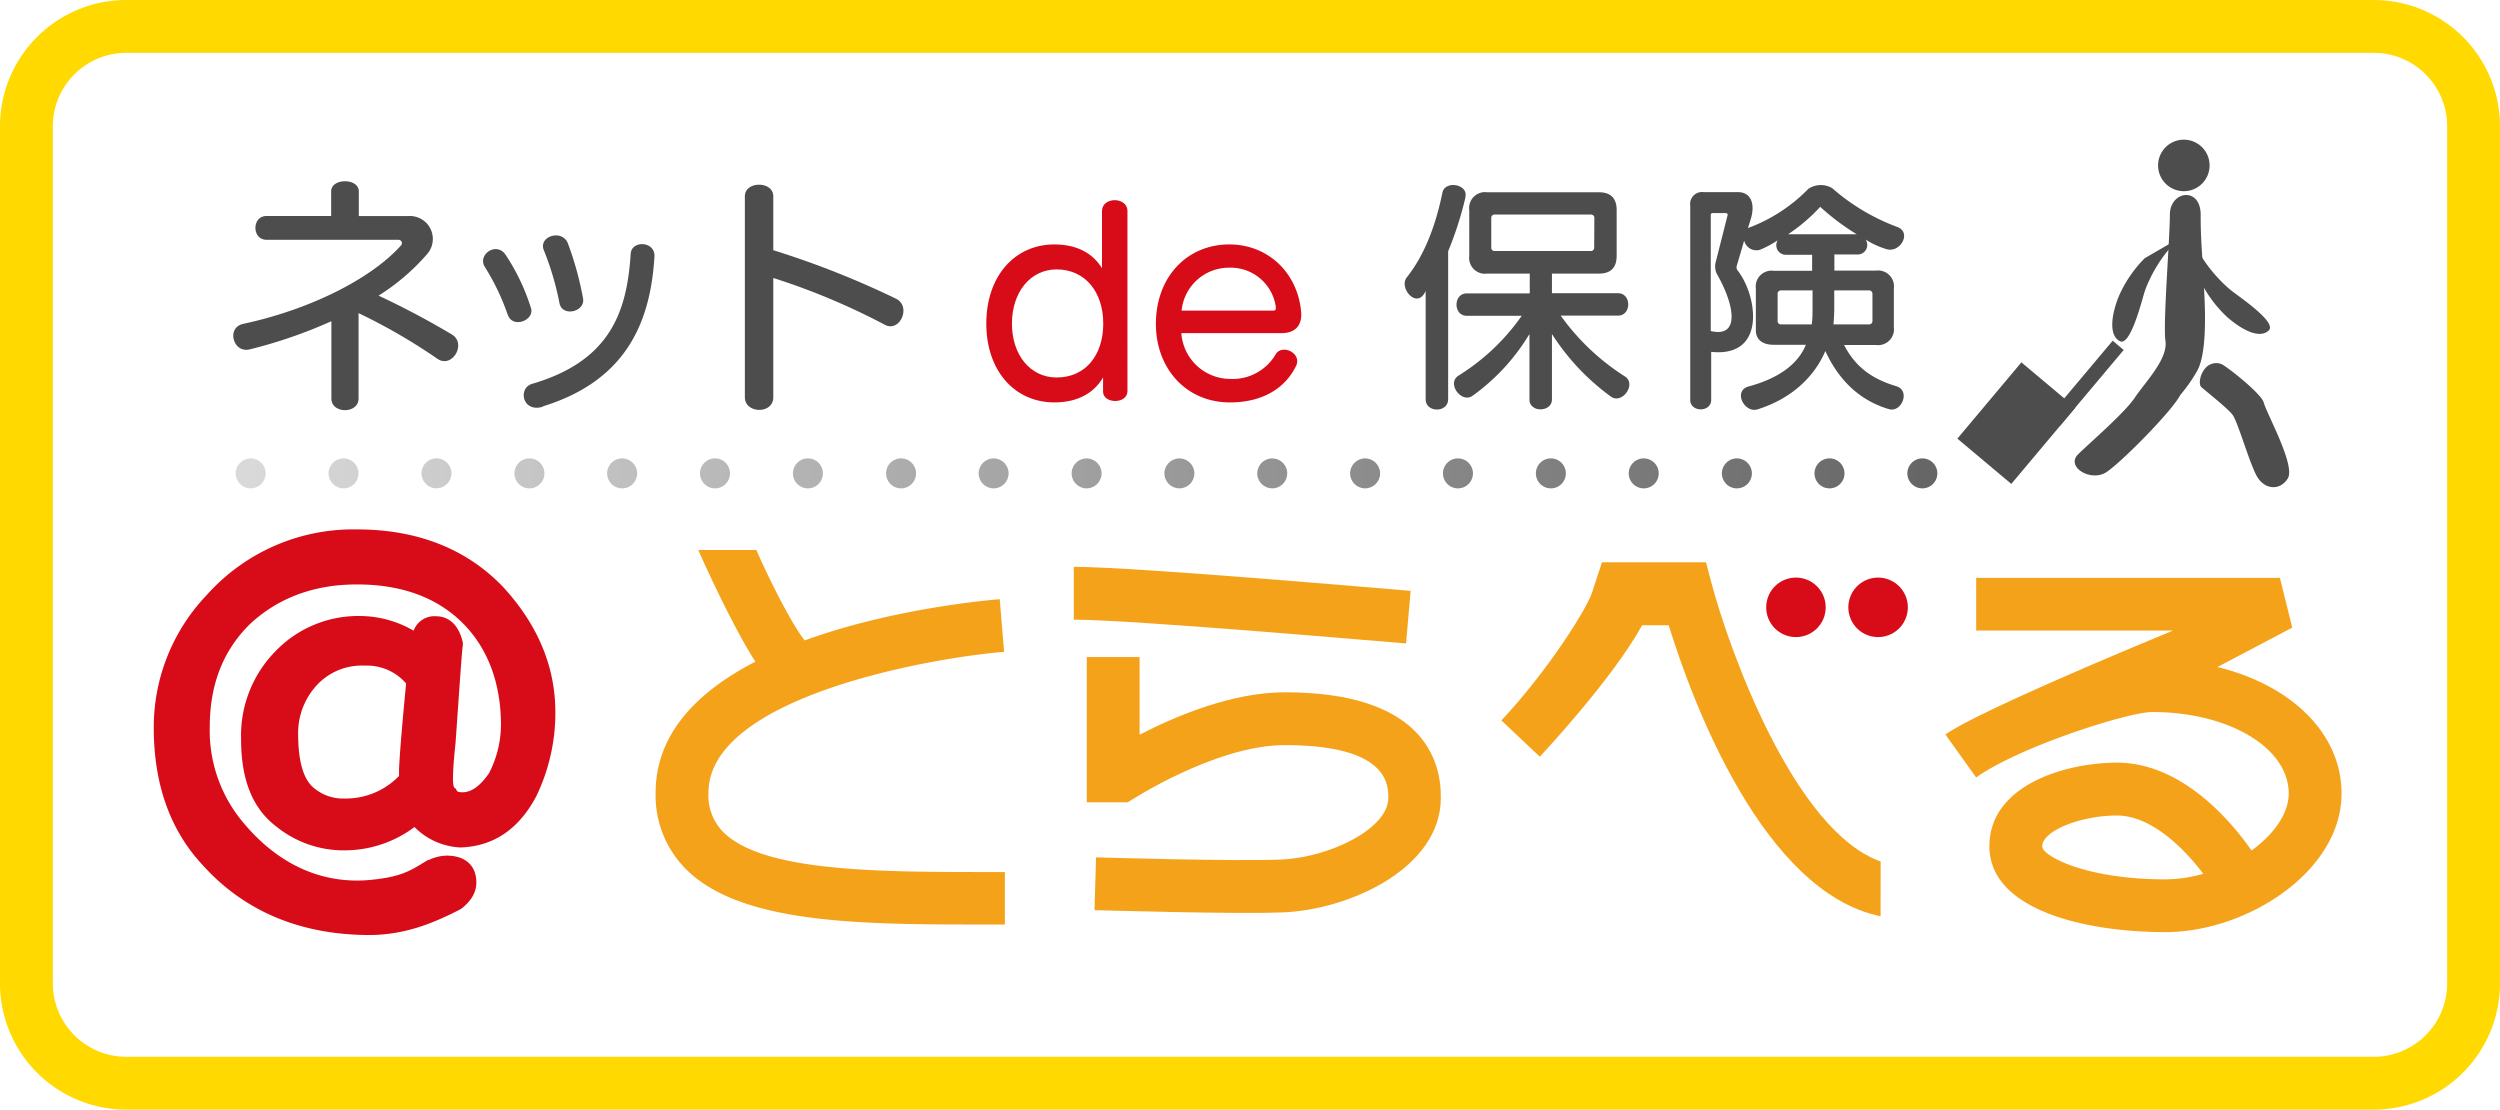 <svg xmlns="http://www.w3.org/2000/svg" xmlns:xlink="http://www.w3.org/1999/xlink" width="148.27mm" height="65.81mm" viewBox="0 0 420.28 186.54"><defs><style>.cls-1{fill:#ffd900;}.cls-2{fill:#4d4d4d;}.cls-3{fill:#d80c18;}.cls-4{fill:url(#linear-gradient);}.cls-5{fill:url(#linear-gradient-2);}.cls-6{fill:url(#linear-gradient-3);}.cls-7{fill:url(#linear-gradient-4);}.cls-8{fill:url(#linear-gradient-5);}.cls-9{fill:url(#linear-gradient-6);}.cls-10{fill:url(#linear-gradient-7);}.cls-11{fill:url(#linear-gradient-8);}.cls-12{fill:url(#linear-gradient-9);}.cls-13{fill:url(#linear-gradient-10);}.cls-14{fill:url(#linear-gradient-11);}.cls-15{fill:url(#linear-gradient-12);}.cls-16{fill:url(#linear-gradient-13);}.cls-17{fill:url(#linear-gradient-14);}.cls-18{fill:url(#linear-gradient-15);}.cls-19{fill:url(#linear-gradient-16);}.cls-20{fill:url(#linear-gradient-17);}.cls-21{fill:url(#linear-gradient-18);}.cls-22{fill:url(#linear-gradient-19);}.cls-23{fill:#f5a21b;}</style><linearGradient id="linear-gradient" x1="41.87" y1="79.58" x2="323.37" y2="79.58" gradientUnits="userSpaceOnUse"><stop offset="0" stop-color="#d9d9d9"/><stop offset="1" stop-color="#666"/></linearGradient><linearGradient id="linear-gradient-2" x1="41.87" y1="79.58" x2="323.37" y2="79.58" xlink:href="#linear-gradient"/><linearGradient id="linear-gradient-3" x1="41.87" y1="79.58" x2="323.37" y2="79.58" gradientTransform="translate(149.1 2.25) rotate(87.08)" xlink:href="#linear-gradient"/><linearGradient id="linear-gradient-4" x1="41.87" y1="79.58" x2="323.37" y2="79.58" xlink:href="#linear-gradient"/><linearGradient id="linear-gradient-5" x1="41.87" y1="79.58" x2="323.37" y2="79.58" xlink:href="#linear-gradient"/><linearGradient id="linear-gradient-6" x1="41.87" y1="79.58" x2="323.37" y2="79.58" xlink:href="#linear-gradient"/><linearGradient id="linear-gradient-7" x1="41.87" y1="79.58" x2="323.37" y2="79.58" xlink:href="#linear-gradient"/><linearGradient id="linear-gradient-8" x1="41.87" y1="79.58" x2="323.37" y2="79.58" xlink:href="#linear-gradient"/><linearGradient id="linear-gradient-9" x1="41.87" y1="79.58" x2="323.37" y2="79.58" xlink:href="#linear-gradient"/><linearGradient id="linear-gradient-10" x1="41.87" y1="79.58" x2="323.37" y2="79.58" gradientTransform="translate(247.44 -108.84) rotate(85.43)" xlink:href="#linear-gradient"/><linearGradient id="linear-gradient-11" x1="41.87" y1="79.58" x2="323.37" y2="79.58" xlink:href="#linear-gradient"/><linearGradient id="linear-gradient-12" x1="41.87" y1="79.58" x2="323.37" y2="79.58" gradientTransform="translate(13.71 -30) rotate(8.29)" xlink:href="#linear-gradient"/><linearGradient id="linear-gradient-13" x1="41.87" y1="79.58" x2="323.37" y2="79.58" xlink:href="#linear-gradient"/><linearGradient id="linear-gradient-14" x1="41.87" y1="79.58" x2="323.37" y2="79.58" xlink:href="#linear-gradient"/><linearGradient id="linear-gradient-15" x1="41.87" y1="79.58" x2="323.37" y2="79.58" xlink:href="#linear-gradient"/><linearGradient id="linear-gradient-16" x1="41.87" y1="79.58" x2="323.37" y2="79.58" xlink:href="#linear-gradient"/><linearGradient id="linear-gradient-17" x1="41.87" y1="79.58" x2="323.37" y2="79.58" xlink:href="#linear-gradient"/><linearGradient id="linear-gradient-18" x1="41.87" y1="79.58" x2="323.37" y2="79.58" xlink:href="#linear-gradient"/><linearGradient id="linear-gradient-19" x1="41.87" y1="79.58" x2="323.37" y2="79.58" xlink:href="#linear-gradient"/></defs><g id="レイヤー_2" data-name="レイヤー 2"><g id="レイヤー_2-2" data-name="レイヤー 2"><path class="cls-1" d="M411.4,165.32a12.35,12.35,0,0,1-12.34,12.34H21.22A12.36,12.36,0,0,1,8.88,165.32V21.22A12.36,12.36,0,0,1,21.22,8.88H399.06A12.35,12.35,0,0,1,411.4,21.22Zm8.88-144.1A21.24,21.24,0,0,0,399.06,0H21.22A21.24,21.24,0,0,0,0,21.22v144.1a21.24,21.24,0,0,0,21.22,21.22H399.06a21.24,21.24,0,0,0,21.22-21.22Z"/><path class="cls-2" d="M73.54,60.32a97.12,97.12,0,0,0-13.26-7.68V67c0,2.6-4.57,2.6-4.57,0v-13A80.88,80.88,0,0,1,42,58.73c-2.81.71-4-3.65-1.13-4.28C52.27,52,62.42,46.81,67.37,41.31a.57.57,0,0,0-.38-1H44.8c-2.48,0-2.48-4,0-4H55.67V32.17c0-2.27,4.65-2.27,4.65,0v4.15h8.31a3.86,3.86,0,0,1,3.19,6.38,36.39,36.39,0,0,1-8.18,7A137.92,137.92,0,0,1,76,56.25C78.49,57.8,76,62,73.54,60.32Z"/><path class="cls-2" d="M94.06,51a48.33,48.33,0,0,0-2.6-8.85c-1.09-2.39,3-3.73,4-1.26A53.7,53.7,0,0,1,98,50.08C98.51,52.39,94.57,53.36,94.06,51Zm-8.68,2a38.2,38.2,0,0,0-3.86-8.1c-1.34-2.1,2-4.4,3.52-2a35,35,0,0,1,4.2,8.82C90,53.78,86.22,55.33,85.38,52.94Zm5.83,15.39c-3.44,1-4.15-3.19-1.76-3.86,13.17-3.86,15.94-12.12,16.57-21.81.09-2.39,4.2-2.22,4,.46C109.33,54.24,105.27,64,91.21,68.33Z"/><path class="cls-2" d="M148.7,54.57A114.19,114.19,0,0,0,130,46.73V66.78c0,2.9-4.78,2.77-4.78,0V33c0-2.6,4.78-2.6,4.78,0v9.06a149.21,149.21,0,0,1,20.68,8.18C153.27,51.59,151.22,56,148.7,54.57Z"/><path class="cls-2" d="M268,41.57a.56.56,0,0,1-.63.63H251.33a.56.56,0,0,1-.63-.63V36.7a.56.56,0,0,1,.63-.63H267.4a.56.56,0,0,1,.63.63Zm-21.65-8.48c.5-2.14-3.44-2.81-3.86-.71-1.13,5.49-3,10.49-6,14.26-1.39,1.77,1.76,5.5,3.18,2.27V67.12c0,2.3,3.78,2.3,3.78,0V42.24A58.36,58.36,0,0,0,246.38,33.09ZM273.19,63.3a39.15,39.15,0,0,1-10.82-10.24H272c2.3,0,2.3-3.77,0-3.77H260.9V46h7.88q3,0,3-3V35.32c0-2-1-3-3-3H250a2.67,2.67,0,0,0-3,3V43a2.67,2.67,0,0,0,3,3h7.17v3.32H246.59c-2.31,0-2.31,3.77,0,3.77h9.23a36.34,36.34,0,0,1-10.65,10.07c-2,1.3.5,4.66,2.35,3.4a34.77,34.77,0,0,0,9.6-10.41v11c0,2.26,3.78,2.18,3.78,0v-11a38.77,38.77,0,0,0,9.94,10.54C272.69,68,275.16,64.6,273.19,63.3Z"/><path class="cls-2" d="M312.13,39.38H300.6A29.17,29.17,0,0,0,306,34.77,40.18,40.18,0,0,0,312.13,39.38Zm6.76-1.25A35.11,35.11,0,0,1,308,31.62a3.78,3.78,0,0,0-4,.13,27.49,27.49,0,0,1-9.7,6.42,1.48,1.48,0,0,0-.46.21c.3-.92.5-1.6.5-1.6.8-2.68-.12-4.48-2.13-4.48h-5.79a2,2,0,0,0-2.27,2.26V67.24c0,2.1,3.52,2.1,3.52,0V59.15c9.44,1,7.72-9.61,4.41-13.72a.9.9,0,0,1-.08-.84c.16-.55.71-2.39,1.21-4.15A2.13,2.13,0,0,0,295.85,42a17.5,17.5,0,0,0,3-1.6,1.6,1.6,0,0,0,1.3,2.43h4.49v2.69h-6.46a2.67,2.67,0,0,0-3,3v7c0,1.52,1.05,2.44,3,2.44h5.41c-1.22,3-4.2,5.54-9.61,7-2.68.72-.75,4.53,1.47,3.86,6.16-1.93,9.77-5.91,11.41-9.81,1.85,4,5,8.09,10.7,9.77,2.1.63,3.69-3.1,1.22-3.86-4.2-1.26-6.89-3.31-8.77-6.92h5.37a2.67,2.67,0,0,0,3-3V48.49a2.67,2.67,0,0,0-3-3h-7V42.78h3.78a1.61,1.61,0,0,0,1.47-2.51,14.14,14.14,0,0,0,3.56,1.63C319.52,42.53,321.45,39,318.89,38.13Zm-28.45-2-2.05,8.1A2.89,2.89,0,0,0,288.6,46c3.06,5.33,3.94,10.83-1,9.65V36.11a.29.29,0,0,1,.29-.29h2.23C290.32,35.82,290.49,36,290.44,36.15ZM314.78,53.9a.56.56,0,0,1-.63.63h-5.92c.08-.92.13-1.89.13-2.85V48.82h5.79a.57.57,0,0,1,.63.64Zm-10.07-2.22c0,1,0,1.93-.13,2.85h-5.12a.55.55,0,0,1-.62-.63V49.46a.56.56,0,0,1,.62-.64h5.25Z"/><path class="cls-3" d="M185.47,54.4c0,5.33-3,9.06-7.84,9.06-4.45,0-7.51-3.82-7.51-9.06s3.06-9.11,7.51-9.11C182.41,45.29,185.47,49.07,185.47,54.4Zm4.07,11.33V35.48c0-2.44-4.28-2.44-4.28,0v9.61c-1.63-2.65-4.4-4-8-4-6.67,0-11.45,5.33-11.45,13.3s4.78,13.26,11.45,13.26c3.69,0,6.59-1.43,8.18-4.2v2.39C185.43,67.91,189.54,68,189.54,65.73Z"/><path class="cls-3" d="M214.46,51.46c.08.59,0,.76-.51.76H198.64A8,8,0,0,1,206.7,45,7.66,7.66,0,0,1,214.46,51.46Zm4.28,1c-.59-6.67-5.62-11.37-12.09-11.37-7,0-12.33,5.37-12.33,13.38,0,7.39,5,13.18,12.46,13.18,5.66,0,9.4-2.56,11.12-6.17,1-2.18-2.48-3.73-3.48-1.85a8.39,8.39,0,0,1-7.6,4.07A8.26,8.26,0,0,1,198.6,56h16.86C217.9,56,218.91,54.53,218.74,52.47Z"/><path class="cls-3" d="M61.38,111.9a8.67,8.67,0,0,1,7.18,3.35l-.24-.84c-.85,8.68-1.24,14-1.24,15.27v1.24l.3-.79a12.46,12.46,0,0,1-9.46,4.11,7.6,7.6,0,0,1-5.41-2c-1.59-1.51-2.39-4.49-2.39-8.87a11.86,11.86,0,0,1,3.46-8.52A10.34,10.34,0,0,1,61.38,111.9ZM60,98.25c8,0,14.23,2.48,18.61,7.37,3.55,4,5.44,9.26,5.6,15.46a18,18,0,0,1-2,8.91c-1.47,2.12-2.94,3.2-4.45,3.2-.82,0-.91-.18-1-.33l-.14-.28-.26-.17a.07.07,0,0,1,0,0s-.21-.28-.21-1.52c0-1,.11-3.08.43-5.95,0,0,.49-7,.49-7,.37-5.26.61-8.73.74-9.46l0-.23,0-.22c-.89-3.86-3.19-4.43-4.48-4.43a3.71,3.71,0,0,0-3.85,2.59l.29-.48a2.86,2.86,0,0,0-.78,2.14l1.82-1a18,18,0,0,0-10.17-3.29,19.29,19.29,0,0,0-14.31,5.9,20.18,20.18,0,0,0-5.8,14.83c0,6.83,1.94,11.63,5.92,14.66a18,18,0,0,0,11.72,4,19.6,19.6,0,0,0,12.44-4.66L69,138.28a11.61,11.61,0,0,0,8.4,4.19c5.55-.18,9.79-3.06,12.72-8.54a32.21,32.21,0,0,0,3.23-15c-.19-7.37-3.17-14.2-8.86-20.35C78.31,92.19,70.06,89,60,89A33,33,0,0,0,34.7,100.09a32.16,32.16,0,0,0-8.85,22.28c0,9.48,2.77,17.25,8.25,23.09,7,7.77,16.44,11.68,27.89,11.73,5.82,0,10.61-1.83,15.46-4.36l.17-.11c1.71-1.39,2.46-2.78,2.46-4.37,0-2.83-1.85-4.51-5-4.51a7.26,7.26,0,0,0-2.94.71l-.07,0-.08,0c-3,1.81-4.36,2.83-9.6,3.36-8.73.87-15.86-3.07-21.06-9.12a24,24,0,0,1-6.07-16.5c0-7.23,2.25-13,6.88-17.49C46.84,100.49,52.82,98.25,60,98.25Z"/><circle class="cls-4" cx="42.14" cy="79.58" r="2.52"/><circle class="cls-5" cx="57.75" cy="79.58" r="2.52"/><circle class="cls-6" cx="73.37" cy="79.58" r="2.52" transform="translate(-9.84 148.79) rotate(-87.08)"/><path class="cls-7" d="M89,77.06a2.52,2.52,0,1,0,2.52,2.52A2.52,2.52,0,0,0,89,77.06Z"/><path class="cls-8" d="M104.59,77.06a2.52,2.52,0,1,0,2.52,2.52A2.52,2.52,0,0,0,104.59,77.06Z"/><path class="cls-9" d="M120.2,77.06a2.52,2.52,0,1,0,2.52,2.52A2.51,2.51,0,0,0,120.2,77.06Z"/><path class="cls-10" d="M135.82,77.06a2.52,2.52,0,1,0,2.52,2.52A2.52,2.52,0,0,0,135.82,77.06Z"/><path class="cls-11" d="M151.43,77.06A2.52,2.52,0,1,0,154,79.58,2.52,2.52,0,0,0,151.43,77.06Z"/><circle class="cls-12" cx="167.04" cy="79.58" r="2.52"/><circle class="cls-13" cx="182.66" cy="79.58" r="2.52" transform="translate(88.79 255.32) rotate(-85.43)"/><circle class="cls-14" cx="198.27" cy="79.58" r="2.52"/><circle class="cls-15" cx="213.88" cy="79.58" r="2.52" transform="translate(-9.24 31.67) rotate(-8.29)"/><circle class="cls-16" cx="229.49" cy="79.58" r="2.52"/><path class="cls-17" d="M245.11,77.06a2.52,2.52,0,1,0,2.51,2.52A2.52,2.52,0,0,0,245.11,77.06Z"/><path class="cls-18" d="M260.72,77.06a2.52,2.52,0,1,0,2.52,2.52A2.52,2.52,0,0,0,260.72,77.06Z"/><path class="cls-19" d="M276.33,77.06a2.52,2.52,0,1,0,2.52,2.52A2.52,2.52,0,0,0,276.33,77.06Z"/><path class="cls-20" d="M292,77.06a2.52,2.52,0,1,0,2.51,2.52A2.53,2.53,0,0,0,292,77.06Z"/><path class="cls-21" d="M307.56,77.06a2.52,2.52,0,1,0,2.52,2.52A2.52,2.52,0,0,0,307.56,77.06Z"/><path class="cls-22" d="M323.17,77.06a2.52,2.52,0,1,0,2.52,2.52A2.52,2.52,0,0,0,323.17,77.06Z"/><path class="cls-23" d="M166.69,146.6c-18.86,0-38.36,0-45.09-6.71a8.74,8.74,0,0,1-2.5-6.61c0-16,36.81-22.63,49.7-23.7l-.73-8.85c-3.08.26-18.6,1.76-32.79,6.93-1.71-2.07-5.19-8.54-8.13-15.2h-9.76c2.5,5.68,6.78,14.48,9.6,18.77-9.45,4.88-16.77,11.92-16.77,22a17.52,17.52,0,0,0,5.11,12.89c9.33,9.33,29.75,9.32,51.37,9.3h2.23V146.6Z"/><path class="cls-23" d="M180.52,95.29v8.88c10,0,55.39,4,55.85,4l.78-8.84C235.27,99.21,191,95.29,180.52,95.29Z"/><path class="cls-23" d="M216,116.38c-8.83,0-18.24,3.94-24.42,7.13V110.46h-8.88v24.41h6.9c.15-.09,14.59-9.61,26.4-9.61,17.39,0,17.39,6.68,17.39,8.88,0,5.18-9.87,10-18,10.36-7.88.33-30.89-.36-31.13-.37l-.26,8.88c.95,0,23.56.71,31.76.37,11.1-.47,26.46-7.41,26.46-19.24C242.31,127.51,238.9,116.38,216,116.38Z"/><path class="cls-23" d="M372.78,112.13l12.57-6.62-2.07-8.37H332.22V106h33.11s-32.43,13.29-38.28,17.48l5.16,7.22c7.19-5.13,25.5-11,29.61-11,12.86,0,22.94,6,22.94,13.69,0,3.4-2.52,6.89-6.25,9.59-3-4.34-11.41-14.77-22.61-14.77-8.62,0-21.46,3.74-21.46,14.06,0,10.65,15.94,14.43,29.6,14.43s29.6-10.18,29.6-23.31C393.64,123.29,385.19,115.17,372.78,112.13Zm-29.46,30.15c0-2.57,6.35-5.18,12.58-5.18,5.88,0,11.48,5.78,14.49,9.79a23.35,23.35,0,0,1-6.35.94C350.58,147.83,343.32,143.89,343.32,142.28Z"/><path class="cls-3" d="M306.92,102.1a5,5,0,1,1-5-5A5,5,0,0,1,306.92,102.1Z"/><path class="cls-3" d="M320.73,102.1a5,5,0,1,1-5-5A5,5,0,0,1,320.73,102.1Z"/><rect class="cls-2" x="330.6" y="65.21" width="16.74" height="11.84" transform="translate(66.56 285.03) rotate(-49.99)"/><rect class="cls-2" x="342.34" y="63.26" width="16.74" height="2.42" transform="translate(75.77 291.54) rotate(-49.97)"/><path class="cls-23" d="M316.16,144.83c-14.48-5.16-25.4-35.32-28.49-47l-.87-3.31H269.32L267.84,99c-.6,2.8-7.8,14-15.44,22.11l6.46,6.1c.15-.16,12.2-13,17.2-22.1h4.47c4,12.94,15.85,44.84,35.62,48.93Z"/><path class="cls-2" d="M371.46,27.81a4.33,4.33,0,1,1-4.33-4.33A4.33,4.33,0,0,1,371.46,27.81Z"/><path class="cls-2" d="M368.43,39.51c1.29,4.33,5.2,8.23,6.93,9.53s7.36,5.19,6.06,6.49-3.89.44-6.93-2.16a20.92,20.92,0,0,1-4.76-6.5Z"/><path class="cls-2" d="M373.44,61.2c1,.45,6.74,5,7.12,6.46.43,1.74,5.36,10.57,4.06,12.74s-4.06,2-5.36-.61-3-8.66-3.9-10c-.66-1-4.87-4.31-5.31-4.74s-.24-2,.57-3A2.42,2.42,0,0,1,373.44,61.2Z"/><path class="cls-2" d="M366.51,66.43c-1.3,2.6-9.78,11.2-12.38,12.93s-6.93-.87-4.76-3,7.79-6.93,9.53-9.53,5.57-6.46,5.14-9.5.74-17.14.74-21.21,5.18-4.81,5.18,0,.3,6.39.64,13.81c.35,7.65-.38,11-1.31,12.56A26.44,26.44,0,0,1,366.51,66.43Z"/><path class="cls-2" d="M367,39.67c-3.64,2.7-6,7.7-6.59,9.78s-2.37,8.69-4,7.92-1.74-3.52-.34-7.26a21,21,0,0,1,4.48-6.7Z"/></g></g></svg>